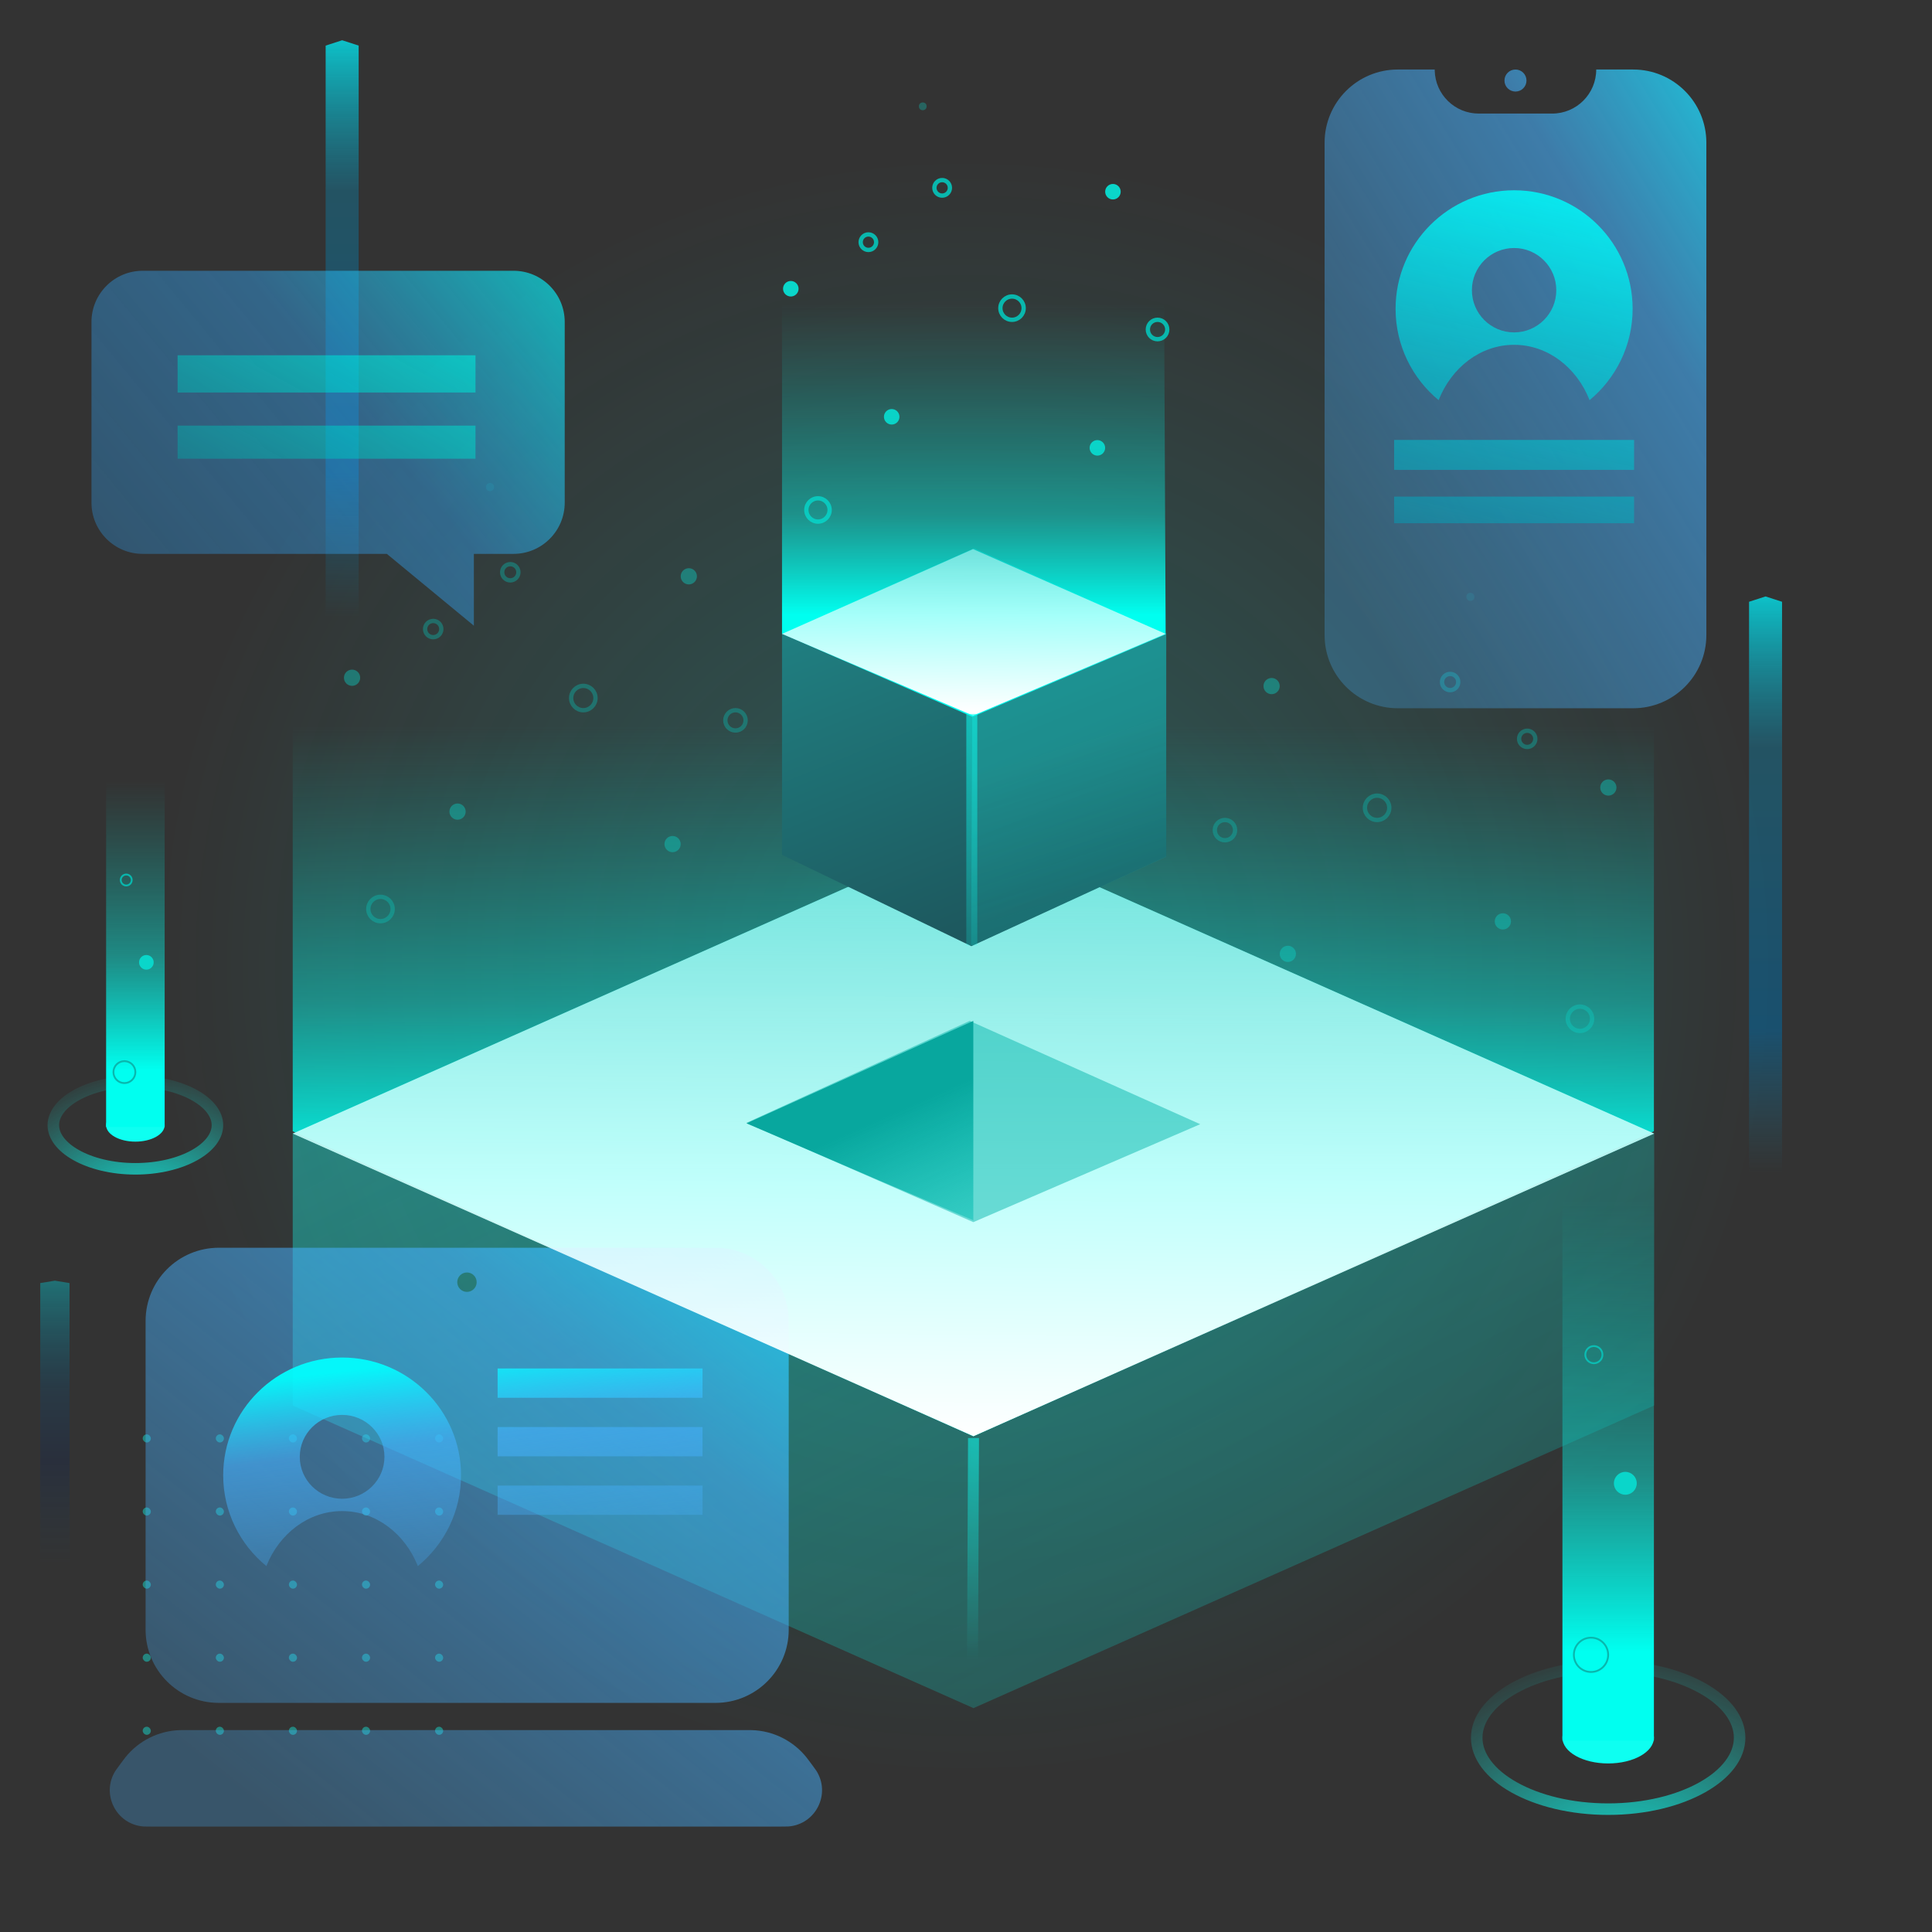 <svg width="528" height="528" viewBox="0 0 528 528" fill="none" xmlns="http://www.w3.org/2000/svg">
    <rect x="0" y="0" width="528" height="528" fill="#333333" stroke="none"/>
    <circle cx="264" cy="264" r="264" fill="url(#paint0_radial_16177_120006)"/>
    <path d="M487.02 370.461L478 370.461L478 164.46L482.51 163.001L487.02 164.46L487.02 370.461Z" fill="url(#paint1_linear_16177_120006)" style="mix-blend-mode:screen"/>
    <path style="mix-blend-mode:screen" opacity="0.4" d="M19 443L11 443L11 350.654L15 350L19 350.654L19 443Z" fill="url(#paint2_linear_16177_120006)"/>
    <g opacity="0.4">
        <rect x="39" y="392" width="2.219" height="2.219" rx="1.11" fill="#0EFFF1"/>
        <rect x="39" y="411.976" width="2.219" height="2.219" rx="1.11" fill="#0EFFF1"/>
        <rect x="39" y="431.95" width="2.219" height="2.219" rx="1.11" fill="#0EFFF1"/>
        <rect x="39" y="451.925" width="2.219" height="2.219" rx="1.11" fill="#0EFFF1"/>
        <rect x="39" y="471.9" width="2.219" height="2.219" rx="1.11" fill="#0EFFF1"/>
        <rect x="58.977" y="392" width="2.219" height="2.219" rx="1.11" fill="#0EFFF1"/>
        <rect x="58.977" y="411.976" width="2.219" height="2.219" rx="1.11" fill="#0EFFF1"/>
        <rect x="58.977" y="431.95" width="2.219" height="2.219" rx="1.11" fill="#0EFFF1"/>
        <rect x="58.977" y="451.925" width="2.219" height="2.219" rx="1.11" fill="#0EFFF1"/>
        <rect x="58.977" y="471.9" width="2.219" height="2.219" rx="1.11" fill="#0EFFF1"/>
        <rect x="78.949" y="392" width="2.219" height="2.219" rx="1.11" fill="#0EFFF1"/>
        <rect x="78.949" y="411.976" width="2.219" height="2.219" rx="1.11" fill="#0EFFF1"/>
        <rect x="78.949" y="431.95" width="2.219" height="2.219" rx="1.11" fill="#0EFFF1"/>
        <rect x="78.949" y="451.925" width="2.219" height="2.219" rx="1.11" fill="#0EFFF1"/>
        <rect x="78.949" y="471.9" width="2.219" height="2.219" rx="1.11" fill="#0EFFF1"/>
        <rect x="98.926" y="392" width="2.219" height="2.219" rx="1.11" fill="#0EFFF1"/>
        <rect x="98.926" y="411.976" width="2.219" height="2.219" rx="1.11" fill="#0EFFF1"/>
        <rect x="98.926" y="431.95" width="2.219" height="2.219" rx="1.11" fill="#0EFFF1"/>
        <rect x="98.926" y="451.925" width="2.219" height="2.219" rx="1.11" fill="#0EFFF1"/>
        <rect x="98.926" y="471.9" width="2.219" height="2.219" rx="1.11" fill="#0EFFF1"/>
        <rect x="118.898" y="392" width="2.219" height="2.219" rx="1.11" fill="#0EFFF1"/>
        <rect x="118.898" y="411.976" width="2.219" height="2.219" rx="1.11" fill="#0EFFF1"/>
        <rect x="118.898" y="431.95" width="2.219" height="2.219" rx="1.11" fill="#0EFFF1"/>
        <rect x="118.898" y="451.925" width="2.219" height="2.219" rx="1.11" fill="#0EFFF1"/>
        <rect x="118.898" y="471.9" width="2.219" height="2.219" rx="1.11" fill="#0EFFF1"/>
    </g>
    <g opacity="0.4">
        <circle cx="103.983" cy="248.424" r="3.326" stroke="#09B7AD" stroke-width="1.179"/>
        <circle cx="159.416" cy="190.771" r="3.326" stroke="#09B7AD" stroke-width="1.179"/>
        <circle cx="118.393" cy="171.92" r="2.218" stroke="#09B7AD" stroke-width="1.179"/>
        <circle cx="125.046" cy="221.807" r="2.218" fill="#0AD6CA"/>
        <circle cx="96.218" cy="185.221" r="2.218" fill="#0AD6CA"/>
        <circle opacity="0.3" cx="133.917" cy="133.109" r="1.109" fill="#0AD6CA"/>
        <ellipse cx="200.998" cy="196.866" rx="2.772" ry="2.772" transform="rotate(180 200.998 196.866)" stroke="#09B7AD" stroke-width="1.179"/>
        <circle cx="139.458" cy="156.395" r="2.218" transform="rotate(180 139.458 156.395)" stroke="#09B7AD" stroke-width="1.179"/>
        <circle cx="188.247" cy="157.5" r="2.218" transform="rotate(180 188.247 157.5)" fill="#0AD6CA"/>
        <circle cx="183.81" cy="230.683" r="2.218" transform="rotate(180 183.81 230.683)" fill="#0AD6CA"/>
        <circle opacity="0.3" cx="154.981" cy="298.316" r="1.109" transform="rotate(180 154.981 298.316)" fill="#0AD6CA"/>
    </g>
    <g opacity="0.4">
        <circle cx="3.326" cy="3.326" r="3.326" transform="matrix(-1 0 0 1 435.109 275.097)" stroke="#09B7AD" stroke-width="1.179"/>
        <circle cx="3.326" cy="3.326" r="3.326" transform="matrix(-1 0 0 1 379.676 217.444)" stroke="#09B7AD" stroke-width="1.179"/>
        <circle cx="2.218" cy="2.218" r="2.218" transform="matrix(-1 0 0 1 419.59 199.702)" stroke="#09B7AD" stroke-width="1.179"/>
        <circle cx="2.218" cy="2.218" r="2.218" transform="matrix(-1 0 0 1 412.938 249.589)" fill="#0AD6CA"/>
        <circle cx="2.218" cy="2.218" r="2.218" transform="matrix(-1 0 0 1 441.766 213.004)" fill="#0AD6CA"/>
        <circle opacity="0.3" cx="1.109" cy="1.109" r="1.109" transform="matrix(-1 0 0 1 402.957 162)" fill="#0AD6CA"/>
        <ellipse cx="2.772" cy="2.772" rx="2.772" ry="2.772" transform="matrix(1 8.74228e-08 8.74228e-08 -1 331.996 229.638)" stroke="#09B7AD" stroke-width="1.179"/>
        <circle cx="2.218" cy="2.218" r="2.218" transform="matrix(1 8.74228e-08 8.74228e-08 -1 394.09 188.613)" stroke="#09B7AD" stroke-width="1.179"/>
        <circle cx="2.218" cy="2.218" r="2.218" transform="matrix(1 8.74228e-08 8.74228e-08 -1 345.301 189.717)" fill="#0AD6CA"/>
        <circle cx="2.218" cy="2.218" r="2.218" transform="matrix(1 8.74228e-08 8.74228e-08 -1 349.738 262.9)" fill="#0AD6CA"/>
        <circle opacity="0.3" cx="1.109" cy="1.109" r="1.109" transform="matrix(1 8.74228e-08 8.74228e-08 -1 379.676 329.424)" fill="#0AD6CA"/>
    </g>
    <circle cx="223.549" cy="139.367" r="3.182" stroke="#09B7AD" stroke-width="1.179"/>
    <circle cx="276.576" cy="84.217" r="3.182" stroke="#09B7AD" stroke-width="1.179"/>
    <circle cx="237.332" cy="66.187" r="2.121" stroke="#09B7AD" stroke-width="1.179"/>
    <circle cx="243.695" cy="113.907" r="2.121" fill="#0AD6CA"/>
    <circle cx="216.121" cy="78.91" r="2.121" fill="#0AD6CA"/>
    <circle opacity="0.3" cx="252.182" cy="29.061" r="1.061" fill="#0AD6CA"/>
    <ellipse cx="316.348" cy="90.049" rx="2.652" ry="2.652" transform="rotate(180 316.348 90.049)" stroke="#09B7AD" stroke-width="1.179"/>
    <circle cx="257.48" cy="51.336" r="2.121" transform="rotate(180 257.48 51.336)" stroke="#09B7AD" stroke-width="1.179"/>
    <circle cx="304.156" cy="52.392" r="2.121" transform="rotate(180 304.156 52.392)" fill="#0AD6CA"/>
    <circle cx="299.906" cy="122.397" r="2.121" transform="rotate(180 299.906 122.397)" fill="#0AD6CA"/>
    <circle opacity="0.3" cx="272.334" cy="187.091" r="1.061" transform="rotate(180 272.334 187.091)" fill="#0AD6CA"/>
    <circle cx="218.983" cy="321.424" r="3.326" stroke="#09B7AD" stroke-width="1.179"/>
    <circle cx="274.416" cy="263.771" r="3.326" stroke="#09B7AD" stroke-width="1.179"/>
    <circle cx="233.393" cy="244.92" r="2.218" stroke="#09B7AD" stroke-width="1.179"/>
    <circle cx="240.046" cy="294.807" r="2.218" fill="#0AD6CA"/>
    <circle cx="211.218" cy="258.221" r="2.218" fill="#0AD6CA"/>
    <circle opacity="0.3" cx="248.917" cy="206.109" r="1.109" fill="#0AD6CA"/>
    <ellipse cx="315.998" cy="269.866" rx="2.772" ry="2.772" transform="rotate(180 315.998 269.866)" stroke="#09B7AD" stroke-width="1.179"/>
    <circle cx="254.458" cy="229.395" r="2.218" transform="rotate(180 254.458 229.395)" stroke="#09B7AD" stroke-width="1.179"/>
    <circle cx="303.247" cy="230.5" r="2.218" transform="rotate(180 303.247 230.5)" fill="#0AD6CA"/>
    <circle cx="298.81" cy="303.683" r="2.218" transform="rotate(180 298.81 303.683)" fill="#0AD6CA"/>
    <circle opacity="0.3" cx="269.981" cy="371.316" r="1.109" transform="rotate(180 269.981 371.316)" fill="#0AD6CA"/>
    <path d="M98.019 218.461L89 218.461L88.999 12.46L93.51 11.001L98.019 12.46L98.019 218.461Z" fill="url(#paint3_linear_16177_120006)" style="mix-blend-mode:screen"/>
    <path d="M439.5 455.388C449.636 455.388 458.735 457.702 465.244 461.363C471.803 465.053 475.425 469.903 475.425 474.906C475.425 479.909 471.803 484.76 465.244 488.449C458.735 492.111 449.636 494.425 439.5 494.425C429.364 494.425 420.265 492.111 413.756 488.449C407.197 484.76 403.575 479.909 403.575 474.906C403.575 469.903 407.197 465.053 413.756 461.363C420.265 457.702 429.364 455.388 439.5 455.388Z" stroke="url(#paint4_radial_16177_120006)" stroke-width="3.15"/>
    <ellipse cx="439.5" cy="474.906" rx="12.5" ry="7.031" fill="#0EFFF1"/>
    <rect x="427" y="271" width="25" height="204.688" fill="url(#paint5_linear_16177_120006)"/>
    <circle cx="434.812" cy="452.25" r="4.688" stroke="#09B7AD" stroke-width="0.5"/>
    <circle cx="435.594" cy="370.219" r="2.344" stroke="#09B7AD" stroke-width="0.5"/>
    <circle cx="444.188" cy="405.375" r="3.125" fill="#0AD6CA"/>
    <path d="M37 295.575C43.408 295.575 49.132 297.04 53.198 299.327C57.314 301.642 59.425 304.594 59.425 307.5C59.425 310.406 57.314 313.358 53.198 315.673C49.132 317.96 43.408 319.425 37 319.425C30.592 319.425 24.868 317.96 20.802 315.673C16.686 313.358 14.575 310.406 14.575 307.5C14.575 304.594 16.686 301.642 20.802 299.327C24.868 297.04 30.592 295.575 37 295.575Z" stroke="url(#paint6_radial_16177_120006)" stroke-width="3.15"/>
    <ellipse cx="37" cy="307.5" rx="8" ry="4.5" fill="#0EFFF1"/>
    <rect x="29" y="177" width="16" height="131" fill="url(#paint7_linear_16177_120006)"/>
    <circle cx="34" cy="293" r="3" stroke="#09B7AD" stroke-width="0.5"/>
    <circle cx="34.5" cy="240.5" r="1.5" stroke="#09B7AD" stroke-width="0.5"/>
    <circle cx="40" cy="263" r="2" fill="#0AD6CA"/>
    <path d="M452.074 384.111L266.037 466.816L80 384.111V309.799L266.037 392.504L452.074 309.799V384.111Z" fill="url(#paint8_linear_16177_120006)"/>
    <path d="M266.037 227.158L80 309.799L266.037 392.504L452.075 309.799L266.037 227.158Z" fill="#0AD6CA"/>
    <path d="M80 16H452V309.172L266 392.5L80 309.172V16Z" fill="url(#paint9_linear_16177_120006)"/>
    <path d="M265.719 466.999L266.056 393" stroke="url(#paint10_radial_16177_120006)" stroke-width="3"/>
    <path d="M205.445 472.829C211.334 472.994 216.845 475.764 220.491 480.392C220.663 480.61 220.838 480.844 221.186 481.312L221.977 482.377C222.58 483.187 222.882 483.593 223.061 483.87C227.165 490.231 222.928 498.662 215.374 499.164C215.045 499.186 214.54 499.186 213.53 499.186H41.13C40.12 499.186 39.615 499.186 39.286 499.164C31.732 498.662 27.495 490.231 31.6 483.87C31.778 483.593 32.079 483.187 32.682 482.377L33.474 481.312C33.822 480.844 33.997 480.61 34.169 480.392C37.815 475.764 43.326 472.994 49.215 472.829C49.492 472.821 49.785 472.821 50.369 472.821H204.291C204.875 472.821 205.168 472.821 205.445 472.829ZM195.551 341C206.596 341 215.551 349.954 215.551 361V445.385C215.551 456.43 206.596 465.385 195.551 465.385H59.79C48.744 465.385 39.79 456.43 39.79 445.385V361C39.79 349.954 48.744 341 59.79 341H195.551ZM127.616 347.759C126.152 347.759 124.964 348.946 124.964 350.411C124.964 351.876 126.152 353.063 127.616 353.063C129.081 353.063 130.268 351.876 130.269 350.411C130.269 348.946 129.081 347.759 127.616 347.759Z" fill="url(#paint11_linear_16177_120006)" style="mix-blend-mode:screen"/>
    <path d="M93.496 371C111.442 371 125.996 385.414 125.996 403.186C125.996 413.172 121.394 422.091 114.194 428C110.693 419.158 102.744 412.965 93.496 412.965C84.248 412.965 76.31 419.158 72.798 428C65.587 422.091 60.996 413.172 60.996 403.186C60.996 385.414 75.551 371 93.496 371ZM191.996 414H135.996V406H191.996V414ZM93.496 386.679C87.111 386.679 81.925 391.802 81.925 398.137C81.925 404.471 87.111 409.596 93.496 409.596C99.882 409.596 105.067 404.46 105.067 398.137C105.067 391.813 99.882 386.679 93.496 386.679ZM191.996 390V398H135.996V390H191.996ZM191.996 382H135.996V374H191.996V382Z" fill="url(#paint12_linear_16177_120006)" style="mix-blend-mode:screen"/>
    <path d="M392.096 19L392.1 19.311C392.264 25.816 397.589 31.038 404.134 31.038H424.198C430.847 31.038 436.236 25.649 436.236 19H446.333C457.379 19 466.333 27.954 466.333 39V173.558C466.333 184.603 457.379 193.558 446.333 193.558H382C370.954 193.558 362 184.603 362 173.558V39C362 27.954 370.954 19 382 19H392.096ZM414.167 19C415.829 19 417.176 20.348 417.176 22.01C417.176 23.672 415.829 25.019 414.167 25.02C412.505 25.019 411.157 23.672 411.157 22.01C411.157 20.348 412.505 19 414.167 19Z" fill="url(#paint13_linear_16177_120006)" style="mix-blend-mode:screen"/>
    <g opacity="0.9">
        <path d="M446.581 135.714V143H381V135.714H446.581ZM446.581 128.427H381V120.229H446.581V128.427ZM413.792 52C431.676 52 446.181 66.505 446.182 84.39C446.182 94.44 441.595 103.415 434.419 109.362C430.93 100.464 423.008 94.233 413.792 94.232C404.576 94.232 396.664 100.464 393.164 109.362C385.977 103.415 381.401 94.44 381.401 84.39C381.402 66.505 395.907 52 413.792 52ZM413.792 67.778C407.428 67.778 402.26 72.935 402.26 79.31C402.26 85.684 407.428 90.842 413.792 90.842C420.156 90.841 425.323 85.673 425.323 79.31C425.323 72.946 420.156 67.779 413.792 67.778Z" fill="url(#paint14_linear_16177_120006)" style="mix-blend-mode:screen"/>
    </g>
    <g opacity="0.7">
        <path d="M140.333 74C148.065 74 154.333 80.268 154.333 88V137.369C154.333 145.101 148.065 151.369 140.333 151.369H129.506V171L105.722 151.369H39C31.268 151.369 25 145.101 25 137.369V88C25 80.268 31.268 74 39 74H140.333Z" fill="url(#paint15_linear_16177_120006)" style="mix-blend-mode:screen"/>
        <path d="M129.949 116.32V125.366H48.539V116.32H129.949ZM129.949 97.094V107.27H48.539V97.094H129.949Z" fill="url(#paint16_linear_16177_120006)" style="mix-blend-mode:screen"/>
    </g>
    <path d="M266.037 227.158L80 309.799L266.037 392.504L452.075 309.799L266.037 227.158Z" fill="url(#paint17_linear_16177_120006)"/>
    <path d="M266.219 149.9L318.718 173.072L266.219 196.081L213.719 173.072L266.219 149.9Z" fill="url(#paint18_linear_16177_120006)"/>
    <path d="M266.219 149.9L318.718 173.072V234.077L265.467 258.579L213.719 233.624V173.072L266.219 149.9Z" fill="url(#paint19_linear_16177_120006)"/>
    <path d="M265.922 149.994L318.567 173.235L265.922 195.561L213.719 173.235L265.922 149.994Z" fill="url(#paint20_linear_16177_120006)"/>
    <path d="M213.719 80H318.125L318.567 173.346L265.778 195.908L213.719 173.181V80Z" fill="url(#paint21_linear_16177_120006)"/>
    <path d="M265.922 150.076L318.567 173.236L265.922 195.562L213.719 173.236L265.922 150.076Z" fill="url(#paint22_linear_16177_120006)"/>
    <path d="M265.71 195.93L318.718 173.07V234.139L265.387 258.578L265.71 195.93Z" fill="url(#paint23_linear_16177_120006)"/>
    <path d="M265.586 195.119L265.586 258.372" stroke="url(#paint24_radial_16177_120006)" stroke-width="3"/>
    <path opacity="0.5" d="M265 279L328 307.233L266 334L204 306.867L265 279Z" fill="#09B7AD"/>
    <path d="M266 333.5V279L204 307L211 310L240 322.5L266 333.5Z" fill="url(#paint25_linear_16177_120006)"/>
    <defs>
        <radialGradient id="paint0_radial_16177_120006" cx="0" cy="0" r="1" gradientUnits="userSpaceOnUse" gradientTransform="translate(264 264) rotate(90) scale(250.8)">
            <stop stop-color="#0EFFF1" stop-opacity="0.2"/>
            <stop offset="0.88" stop-color="#0EFFF1" stop-opacity="0"/>
        </radialGradient>
        <linearGradient id="paint1_linear_16177_120006" x1="486.43" y1="370.812" x2="486.43" y2="146.862" gradientUnits="userSpaceOnUse">
            <stop offset="0.224" stop-color="#187C9B" stop-opacity="0"/>
            <stop offset="0.4" stop-color="#006DAA" stop-opacity="0.5"/>
            <stop offset="0.745" stop-color="#157594" stop-opacity="0.5"/>
            <stop offset="1" stop-color="#01FFFF"/>
        </linearGradient>
        <linearGradient id="paint2_linear_16177_120006" x1="18.477" y1="443.157" x2="18.477" y2="342.765" gradientUnits="userSpaceOnUse">
            <stop offset="0.156" stop-color="#00447F" stop-opacity="0"/>
            <stop offset="0.445" stop-color="#012060" stop-opacity="0.5"/>
            <stop offset="0.625" stop-color="#00518B" stop-opacity="0.5"/>
            <stop offset="1" stop-color="#01FFFF"/>
        </linearGradient>
        <linearGradient id="paint3_linear_16177_120006" x1="97.43" y1="218.812" x2="97.43" y2="-5.138" gradientUnits="userSpaceOnUse">
            <stop offset="0.224" stop-color="#187C9B" stop-opacity="0"/>
            <stop offset="0.4" stop-color="#006DAA" stop-opacity="0.5"/>
            <stop offset="0.745" stop-color="#157594" stop-opacity="0.5"/>
            <stop offset="1" stop-color="#01FFFF"/>
        </linearGradient>
        <radialGradient id="paint4_radial_16177_120006" cx="0" cy="0" r="1" gradientUnits="userSpaceOnUse" gradientTransform="translate(442.625 525.688) rotate(-120.677) scale(107.188 108.854)">
            <stop stop-color="#0EFFF1"/>
            <stop offset="0.719" stop-color="#0EFFF1" stop-opacity="0"/>
            <stop offset="0.722" stop-color="#0EFFF1" stop-opacity="0"/>
        </radialGradient>
        <linearGradient id="paint5_linear_16177_120006" x1="438.615" y1="328.156" x2="438.615" y2="451.262" gradientUnits="userSpaceOnUse">
            <stop stop-color="#09B7AD" stop-opacity="0"/>
            <stop offset="0.6" stop-color="#0BDCD0" stop-opacity="0.51"/>
            <stop offset="1" stop-color="#00FFF0"/>
        </linearGradient>
        <radialGradient id="paint6_radial_16177_120006" cx="0" cy="0" r="1" gradientUnits="userSpaceOnUse" gradientTransform="translate(39 340) rotate(-120.677) scale(68.6 69.667)">
            <stop stop-color="#0EFFF1"/>
            <stop offset="0.719" stop-color="#0EFFF1" stop-opacity="0"/>
            <stop offset="0.722" stop-color="#0EFFF1" stop-opacity="0"/>
        </radialGradient>
        <linearGradient id="paint7_linear_16177_120006" x1="36.433" y1="213.58" x2="36.433" y2="292.368" gradientUnits="userSpaceOnUse">
            <stop stop-color="#09B7AD" stop-opacity="0"/>
            <stop offset="0.6" stop-color="#0BDCD0" stop-opacity="0.51"/>
            <stop offset="1" stop-color="#00FFF0"/>
        </linearGradient>
        <linearGradient id="paint8_linear_16177_120006" x1="66.338" y1="292.698" x2="258.129" y2="675.621" gradientUnits="userSpaceOnUse">
            <stop stop-color="#1CFCEF" stop-opacity="0.4"/>
            <stop offset="0.794" stop-color="#09B7AD" stop-opacity="0.2"/>
            <stop offset="1" stop-color="#09B7AD" stop-opacity="0"/>
        </linearGradient>
        <linearGradient id="paint9_linear_16177_120006" x1="266" y1="198.358" x2="266" y2="324.053" gradientUnits="userSpaceOnUse">
            <stop stop-color="#09B7AD" stop-opacity="0"/>
            <stop offset="0.6" stop-color="#0BDCD0" stop-opacity="0.51"/>
            <stop offset="1" stop-color="#00FFF0"/>
        </linearGradient>
        <radialGradient id="paint10_radial_16177_120006" cx="0" cy="0" r="1" gradientUnits="userSpaceOnUse" gradientTransform="translate(286.485 344.646) rotate(109.903) scale(112.675 77.809)">
            <stop stop-color="#0EFFF1"/>
            <stop offset="1" stop-color="#0EFFF1" stop-opacity="0"/>
        </radialGradient>
        <linearGradient id="paint11_linear_16177_120006" x1="224.66" y1="286.105" x2="64.258" y2="487.988" gradientUnits="userSpaceOnUse">
            <stop stop-color="#01FFFF" stop-opacity="0.93"/>
            <stop offset="0.421" stop-color="#45B1FF" stop-opacity="0.58"/>
            <stop offset="1" stop-color="#48B2FF" stop-opacity="0.27"/>
        </linearGradient>
        <linearGradient id="paint12_linear_16177_120006" x1="238.996" y1="356.5" x2="245.525" y2="408.884" gradientUnits="userSpaceOnUse">
            <stop stop-color="#01FFFF" stop-opacity="0.93"/>
            <stop offset="0.421" stop-color="#45B1FF" stop-opacity="0.58"/>
            <stop offset="1" stop-color="#48B2FF" stop-opacity="0.27"/>
        </linearGradient>
        <linearGradient id="paint13_linear_16177_120006" x1="466.333" y1="-41.577" x2="304.61" y2="57.286" gradientUnits="userSpaceOnUse">
            <stop stop-color="#01FFFF" stop-opacity="0.93"/>
            <stop offset="0.421" stop-color="#45B1FF" stop-opacity="0.58"/>
            <stop offset="1" stop-color="#48B2FF" stop-opacity="0.27"/>
        </linearGradient>
        <linearGradient id="paint14_linear_16177_120006" x1="390.719" y1="235.389" x2="434.25" y2="46.626" gradientUnits="userSpaceOnUse">
            <stop stop-color="#187C9B" stop-opacity="0"/>
            <stop offset="0.175" stop-color="#006DAA" stop-opacity="0.5"/>
            <stop offset="0.324" stop-color="#157594" stop-opacity="0.7"/>
            <stop offset="1" stop-color="#01FFFF"/>
        </linearGradient>
        <linearGradient id="paint15_linear_16177_120006" x1="178.002" y1="98.492" x2="48.769" y2="205.147" gradientUnits="userSpaceOnUse">
            <stop stop-color="#01FFFF" stop-opacity="0.93"/>
            <stop offset="0.421" stop-color="#34A6F7" stop-opacity="0.62"/>
            <stop offset="1" stop-color="#2DA7FF" stop-opacity="0.38"/>
        </linearGradient>
        <linearGradient id="paint16_linear_16177_120006" x1="4.998" y1="201.001" x2="77.31" y2="68.291" gradientUnits="userSpaceOnUse">
            <stop stop-color="#187C9B" stop-opacity="0"/>
            <stop offset="0.175" stop-color="#006DAA" stop-opacity="0.5"/>
            <stop offset="0.324" stop-color="#157594" stop-opacity="0.7"/>
            <stop offset="1" stop-color="#01FFFF"/>
        </linearGradient>
        <linearGradient id="paint17_linear_16177_120006" x1="269.301" y1="115.868" x2="266.204" y2="392.505" gradientUnits="userSpaceOnUse">
            <stop stop-color="white" stop-opacity="0"/>
            <stop offset="1" stop-color="white"/>
        </linearGradient>
        <linearGradient id="paint18_linear_16177_120006" x1="266.462" y1="150.128" x2="266.462" y2="211.474" gradientUnits="userSpaceOnUse">
            <stop stop-color="#09B7AD" stop-opacity="0.5"/>
            <stop offset="1" stop-color="#09B7AD" stop-opacity="0"/>
        </linearGradient>
        <linearGradient id="paint19_linear_16177_120006" x1="257.516" y1="134.859" x2="300.3" y2="240.053" gradientUnits="userSpaceOnUse">
            <stop stop-color="#208788"/>
            <stop offset="1" stop-color="#1D585E"/>
        </linearGradient>
        <linearGradient id="paint20_linear_16177_120006" x1="265.922" y1="149.897" x2="265.926" y2="195.907" gradientUnits="userSpaceOnUse">
            <stop stop-color="#229897"/>
            <stop offset="1" stop-color="#1C8686"/>
        </linearGradient>
        <linearGradient id="paint21_linear_16177_120006" x1="264.794" y1="80" x2="264.794" y2="168.032" gradientUnits="userSpaceOnUse">
            <stop offset="0.036" stop-color="#09B7AD" stop-opacity="0"/>
            <stop offset="0.688" stop-color="#0BDCD0" stop-opacity="0.51"/>
            <stop offset="1" stop-color="#00FFF0"/>
        </linearGradient>
        <linearGradient id="paint22_linear_16177_120006" x1="267.063" y1="120.039" x2="266.266" y2="194.504" gradientUnits="userSpaceOnUse">
            <stop stop-color="white" stop-opacity="0"/>
            <stop offset="1" stop-color="white"/>
        </linearGradient>
        <linearGradient id="paint23_linear_16177_120006" x1="296.579" y1="202.078" x2="335.796" y2="329.848" gradientUnits="userSpaceOnUse">
            <stop stop-color="#1CFCEF" stop-opacity="0.25"/>
            <stop offset="0.604" stop-color="#09B7AD" stop-opacity="0.121"/>
            <stop offset="1" stop-color="#09B7AD" stop-opacity="0"/>
        </linearGradient>
        <radialGradient id="paint24_radial_16177_120006" cx="0" cy="0" r="1" gradientUnits="userSpaceOnUse" gradientTransform="translate(314.779 155.677) rotate(117.694) scale(141.976 132.378)">
            <stop stop-color="#0EFFF1"/>
            <stop offset="1" stop-color="#0EFFF1" stop-opacity="0"/>
        </radialGradient>
        <linearGradient id="paint25_linear_16177_120006" x1="271" y1="376" x2="239.983" y2="306.008" gradientUnits="userSpaceOnUse">
            <stop stop-color="#0BDCD0" stop-opacity="0"/>
            <stop offset="1" stop-color="#08A79E"/>
        </linearGradient>
    </defs>
</svg>
